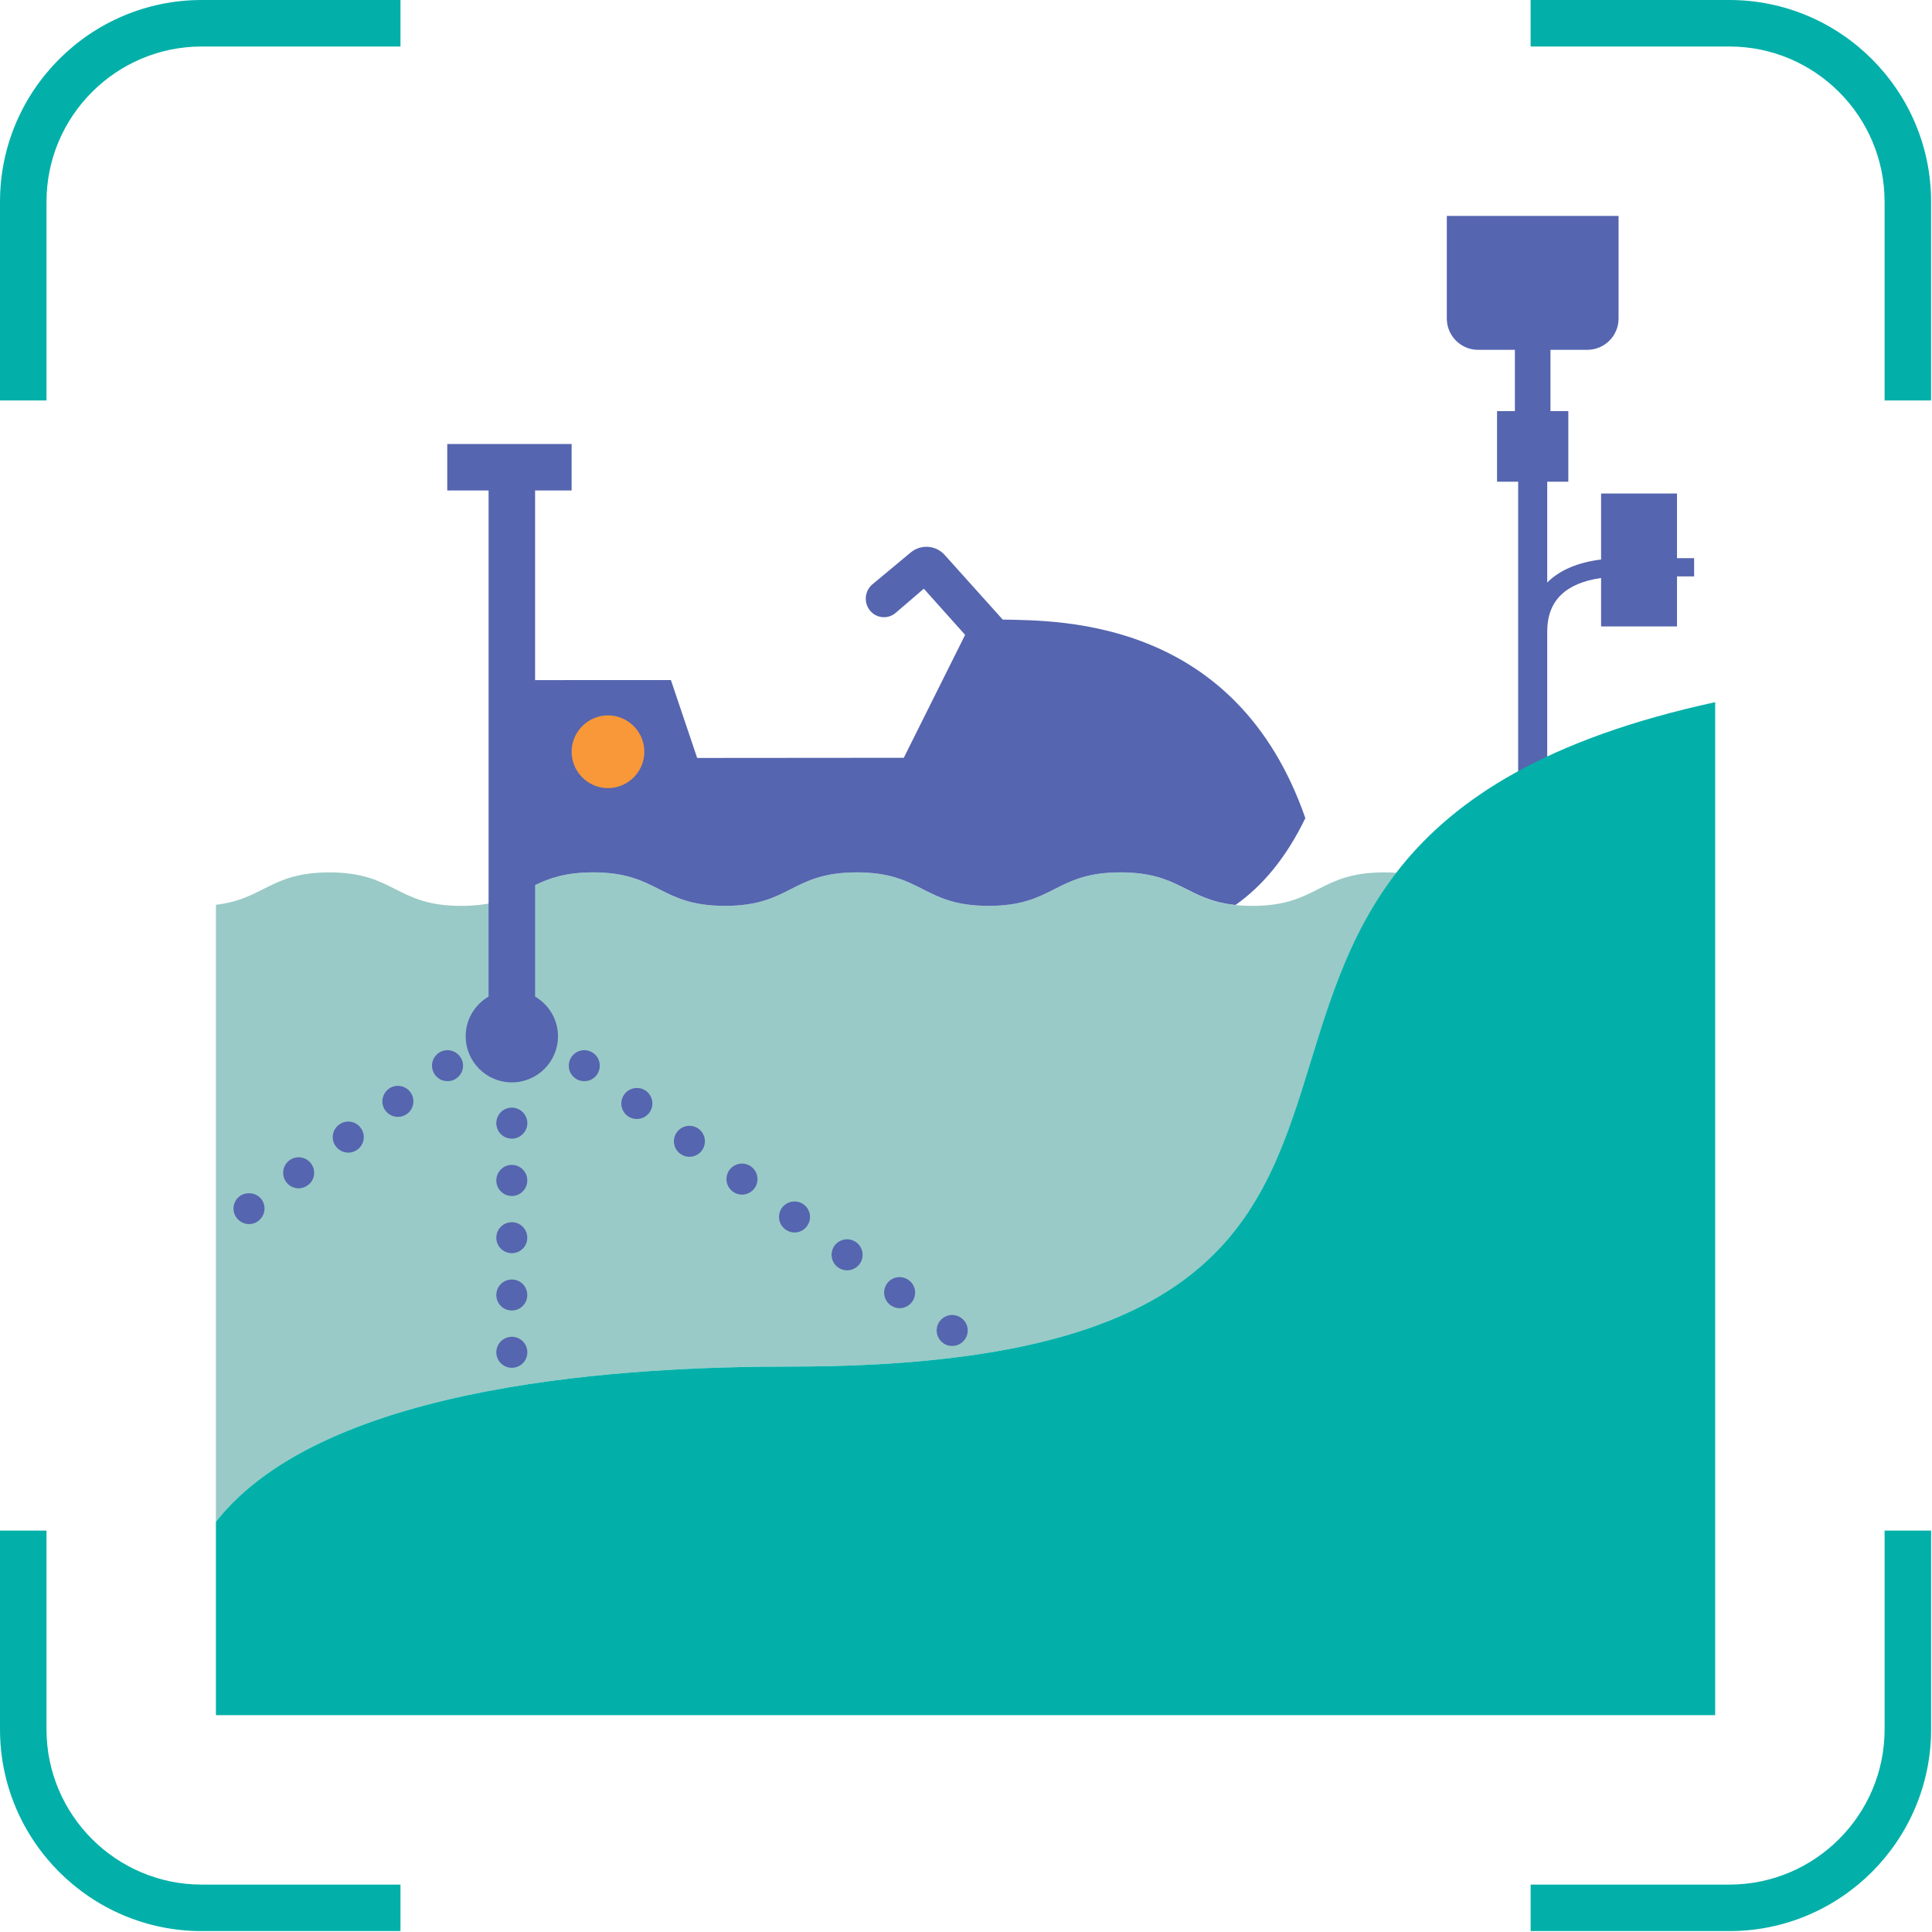 <svg fill="none" height="300" viewBox="0 0 300 300" width="300" xmlns="http://www.w3.org/2000/svg" xmlns:xlink="http://www.w3.org/1999/xlink"><clipPath id="a"><path d="m0 0h300v300h-300z"/></clipPath><g clip-path="url(#a)"><path d="m122.75 212.197c92.714 0 69.31-44.526 94.066-76.666-.592-.042-1.22-.066-1.894-.066-10.236 0-10.236 5.199-20.471 5.199-10.236 0-10.236-5.199-20.47-5.199-10.236 0-10.236 5.199-20.472 5.199-10.233 0-10.233-5.199-20.466-5.199-10.236 0-10.236 5.199-20.47 5.199-10.24 0-10.24-5.199-20.479-5.199-10.234 0-10.234 5.199-20.471 5.199-10.243 0-10.243-5.199-20.486-5.199-9.173 0-10.153 4.159-17.61 5.03v95.806c17.14-21.847 65.126-24.104 89.223-24.104z" fill="#99cac7"/><path d="m246.466 54.322c2.686 0 4.864-2.177 4.864-4.864v-15.929h-26.67v15.929c0 2.687 2.177 4.864 4.864 4.864h5.709v9.514h-2.771v10.966h3.277v58.003h4.512v-34.847c.036-4.694 2.867-7.429 8.366-8.203v7.514h11.787v-7.768h2.658v-2.831h-2.658v-10.039h-11.787v10.248c-3.658.457-6.472 1.671-8.366 3.58v-15.656h3.275v-10.966h-2.77v-9.514z" fill="#5565af"/><g fill="#03b0a9"><path d="m7.221 62.186h-7.221v-30.86c0-17.274 14.052-31.326 31.326-31.326h30.859v7.221h-30.859c-13.291 0-24.105 10.814-24.105 24.105z"/><path d="m299.859 62.186h-7.222v-30.86c0-13.291-10.813-24.105-24.105-24.105h-30.859v-7.221h30.859c17.274 0 31.327 14.052 31.327 31.326z"/><path d="m268.534 299.86h-30.859v-7.222h30.859c13.292 0 24.105-10.813 24.105-24.105v-30.859h7.222v30.859c0 17.274-14.054 31.327-31.327 31.327z"/><path d="m62.186 299.86h-30.859c-17.274 0-31.326-14.053-31.326-31.327v-30.859h7.221v30.859c0 13.292 10.812 24.105 24.105 24.105h30.859z"/></g><g fill="#5565af"><path d="m155.702 96.211-9.017-10.041c-1.367-1.522-3.692-1.692-5.267-.384l-5.925 4.925c-1.238 1.029-1.412 2.867-.389 4.11.477.579 1.167.943 1.914 1.007.749.065 1.491-.175 2.06-.662l4.372-3.752 6.414 7.167-9.526 19.088-32.082.026-4.079-12.099-21.089.01v-29.442h5.673v-7.221h-19.312v7.221h6.418v78.585c-2.118 1.245-3.555 3.524-3.555 6.158 0 3.957 3.208 7.166 7.165 7.166s7.167-3.209 7.167-7.166c0-2.634-1.438-4.912-3.556-6.158v-17.307c2.209-1.063 4.706-1.98 9.006-1.98 10.24 0 10.24 5.201 20.479 5.201 10.235 0 10.235-5.201 20.471-5.201 10.232 0 10.232 5.201 20.465 5.201 10.236 0 10.236-5.201 20.472-5.201 9.277 0 10.17 4.26 17.871 5.06 4.125-2.917 7.797-7.205 10.842-13.48-10.732-30.872-37.845-30.67-46.992-30.833z"/><path d="m81.706 209.062c-.068-.136-.136-.289-.221-.408-.102-.136-.204-.27-.306-.374-.119-.119-.238-.203-.374-.305-.119-.084-.255-.151-.408-.221-.153-.051-.289-.102-.459-.136-.764-.151-1.597.102-2.157.662-.119.104-.221.238-.306.374-.085.119-.17.272-.221.408-.068.152-.102.288-.136.46-.034.151-.051.304-.051.457 0 .322.068.628.187.934.119.289.289.543.526.781.459.443 1.053.696 1.698.696s1.24-.253 1.698-.696c.221-.238.408-.492.526-.781.119-.306.187-.612.187-.934 0-.153-.017-.306-.051-.457-.034-.172-.085-.308-.136-.46z"/><path d="m79.481 185.709c1.325 0 2.395-1.087 2.395-2.412s-1.07-2.412-2.395-2.412c-1.342 0-2.412 1.087-2.412 2.412s1.07 2.412 2.412 2.412z"/><path d="m79.481 194.592c1.325 0 2.395-1.07 2.395-2.394 0-1.342-1.07-2.412-2.395-2.412-1.342 0-2.412 1.07-2.412 2.412 0 1.324 1.07 2.394 2.412 2.394z"/><path d="m79.481 203.49c1.325 0 2.395-1.07 2.395-2.393 0-1.341-1.07-2.413-2.395-2.413-1.342 0-2.412 1.072-2.412 2.413 0 1.323 1.07 2.393 2.412 2.393z"/><path d="m79.004 172.037c-.153.034-.306.085-.442.136-.153.068-.289.136-.425.221-.136.102-.255.187-.374.306-.102.101-.204.237-.289.356-.085.136-.17.272-.221.425-.068.151-.102.289-.136.458-.034.153-.051.306-.051.459 0 .323.068.628.187.917.119.306.289.561.509.781.238.238.492.408.798.527.289.119.595.187.917.187.323 0 .628-.068.917-.187.289-.119.56-.289.781-.527.221-.22.408-.475.526-.781.119-.289.187-.594.187-.917 0-.628-.272-1.257-.713-1.698-.56-.561-1.393-.816-2.174-.663z"/><path d="m92.066 163.478c-.136-.085-.272-.17-.408-.221-.153-.068-.306-.102-.459-.136-.306-.068-.628-.068-.934 0-.153.034-.306.068-.459.136-.136.051-.289.136-.408.221-.136.084-.255.186-.374.305-.442.442-.696 1.053-.696 1.699 0 .322.051.628.17.917.119.288.306.56.526.781s.493.408.781.526c.289.119.594.17.917.17s.628-.051.934-.17c.289-.118.543-.305.781-.526.221-.221.391-.493.509-.781.119-.289.187-.595.187-.917 0-.646-.255-1.257-.696-1.699-.119-.119-.238-.221-.374-.305z"/><path d="m116.624 181.141c-1.087-.781-2.582-.528-3.363.542-.781 1.089-.526 2.583.544 3.364.424.304.917.457 1.409.457.748 0 1.478-.356 1.953-1.002.782-1.085.527-2.58-.543-3.361z"/><path d="m121.413 187.56c-.764 1.089-.527 2.583.56 3.363.425.305.917.458 1.393.458.747 0 1.495-.356 1.953-1.002.781-1.085.544-2.58-.543-3.361-1.07-.781-2.582-.528-3.363.542z"/><path d="m132.945 192.894c-1.087-.782-2.581-.529-3.363.541-.781 1.089-.526 2.584.544 3.365.424.304.917.457 1.41.457.747 0 1.477-.357 1.953-1.002.781-1.086.526-2.58-.544-3.361z"/><path d="m137.734 199.312c-.764 1.07-.526 2.584.561 3.363.424.306.917.459 1.392.459.748 0 1.495-.357 1.953-1.002.782-1.086.544-2.58-.543-3.361-1.07-.782-2.582-.546-3.363.541z"/><path d="m100.303 169.387c-1.087-.763-2.582-.527-3.363.56-.781 1.072-.543 2.584.543 3.365.425.304.917.44 1.41.44.747 0 1.477-.34 1.953-1.002.781-1.069.526-2.58-.543-3.363z"/><path d="m105.093 175.824c-.765 1.071-.527 2.583.56 3.347.425.304.917.457 1.393.457.747 0 1.494-.34 1.953-1.002.781-1.068.543-2.58-.544-3.361-1.07-.764-2.581-.528-3.362.559z"/><path d="m147.381 204.238c-.152.034-.305.068-.441.136-.153.051-.289.136-.425.221-.119.085-.254.187-.356.306-.459.441-.714 1.053-.714 1.698 0 .629.255 1.24.714 1.699.22.22.492.407.781.526s.594.17.917.17c.645 0 1.24-.238 1.698-.696.459-.459.714-1.07.714-1.699 0-.645-.255-1.257-.714-1.698-.543-.561-1.392-.832-2.174-.663z"/><path d="m69.018 163.121c-.153.034-.306.068-.442.136-.153.051-.289.136-.425.221-.136.084-.255.186-.357.305-.459.442-.713 1.053-.713 1.699 0 .322.068.628.187.917.119.288.289.56.526.781.221.221.476.408.781.527.289.118.594.169.917.169s.628-.051.917-.169c.289-.119.56-.306.781-.527s.408-.493.526-.781c.119-.289.187-.595.187-.917 0-.646-.272-1.257-.713-1.699-.56-.56-1.393-.832-2.174-.662z"/><path d="m44.97 180.156c-1.087.781-1.325 2.293-.543 3.361.459.664 1.206 1.002 1.953 1.002.475 0 .968-.153 1.393-.457 1.087-.764 1.325-2.276.56-3.346-.781-1.088-2.293-1.341-3.363-.56z"/><path d="m60.374 169.065c-1.07.781-1.325 2.293-.543 3.361.476.647 1.206 1.004 1.953 1.004.492 0 .985-.155 1.41-.459 1.07-.764 1.325-2.275.543-3.362-.781-1.072-2.276-1.325-3.363-.544z"/><path d="m52.68 174.618c-1.087.764-1.342 2.278-.56 3.348.475.66 1.206 1.017 1.97 1.017.475 0 .968-.153 1.393-.457 1.087-.781 1.325-2.295.543-3.364-.764-1.086-2.276-1.325-3.346-.544z"/><path d="m40.893 186.746c-.068-.153-.136-.289-.221-.425s-.187-.255-.306-.357c-.883-.9-2.514-.9-3.397 0-.119.102-.221.221-.306.357-.085.136-.153.272-.221.425-.051.136-.102.288-.136.441s-.051.323-.051.476c0 .321.068.628.187.917.119.289.289.56.526.781.221.221.492.406.781.527.289.119.594.186.917.186.645 0 1.257-.254 1.698-.713.221-.221.408-.492.526-.781s.187-.596.187-.917c0-.153-.017-.323-.051-.476-.034-.153-.085-.305-.136-.441z"/></g><path d="m94.408 122.379c-3.106 0-5.647-2.54-5.647-5.647 0-3.106 2.541-5.648 5.647-5.648s5.647 2.542 5.647 5.648c0 3.107-2.541 5.647-5.647 5.647z" fill="#f89838"/><path d="m122.75 212.197c-24.097 0-72.083 2.258-89.223 24.104v30.029h232.803v-157.298c-104.244 22.632-18.898 103.165-143.58 103.165z" fill="#03b0a9"/></g></svg>